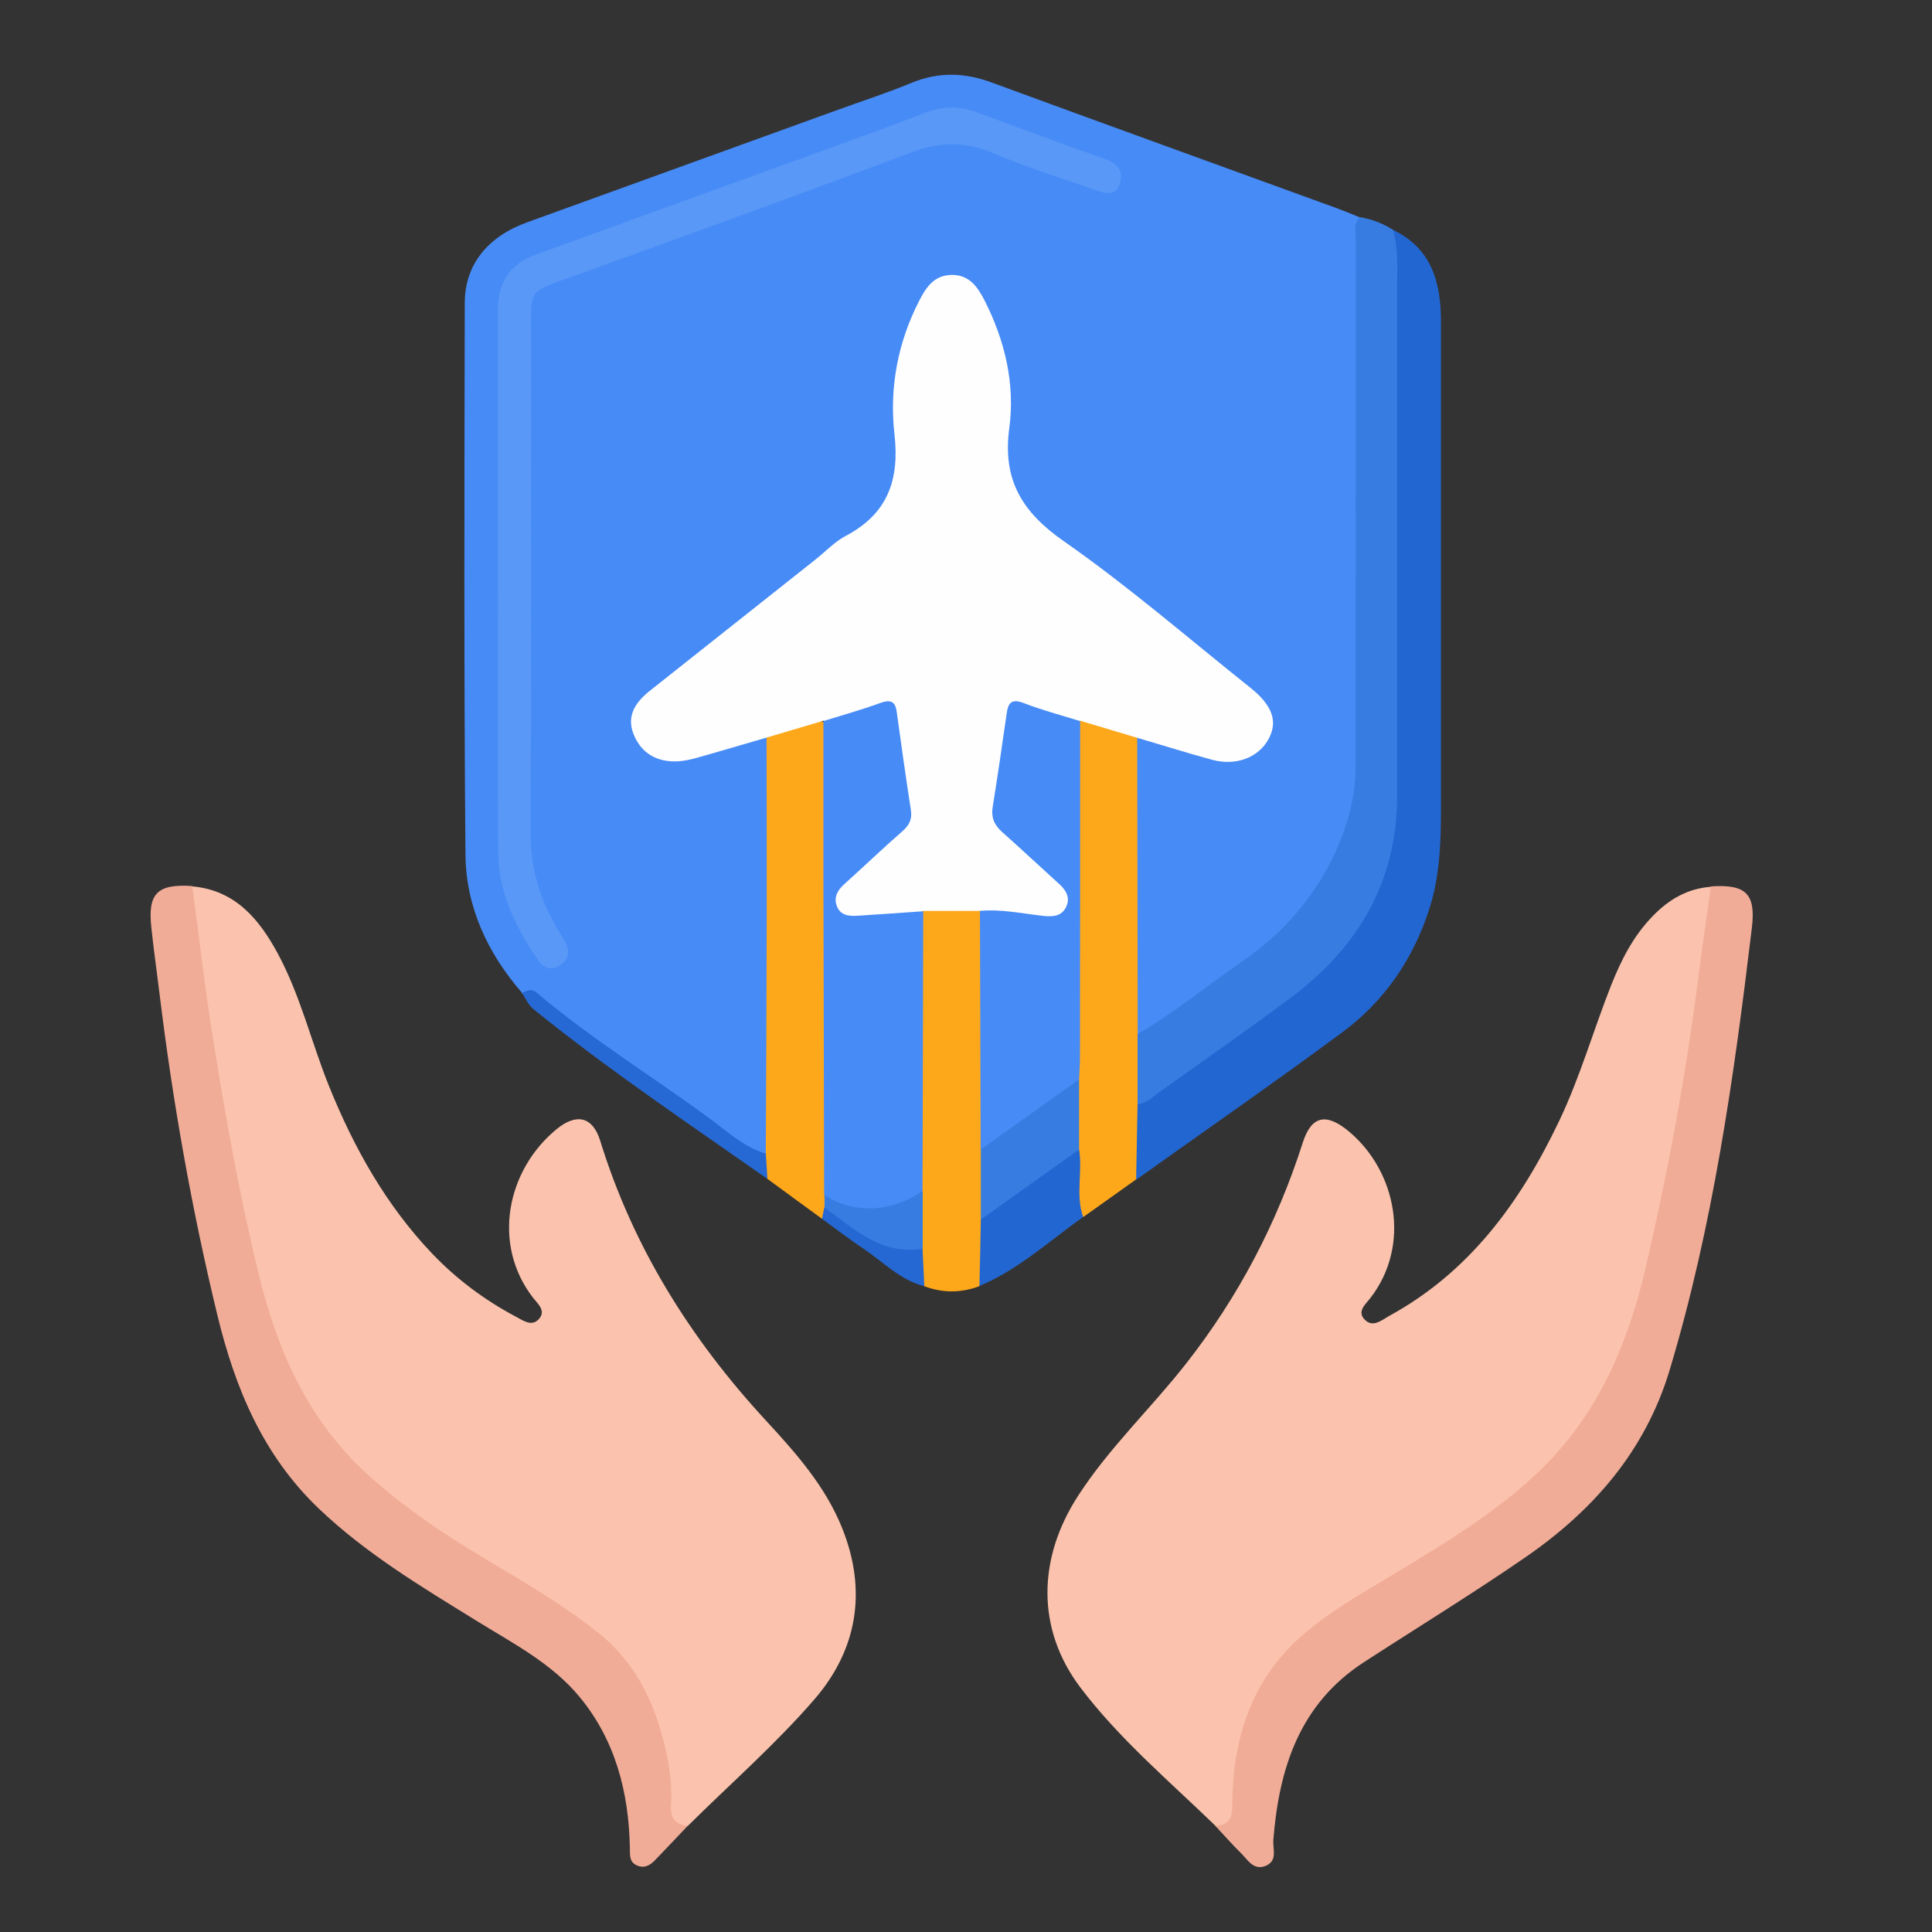 <?xml version="1.0" encoding="UTF-8"?>
<svg xmlns="http://www.w3.org/2000/svg" version="1.1" viewBox="0 0 1080 1080">
  <rect x="0" y="0" width="1080" height="1080" fill="#333333" stroke="none"/>
  <defs>
    <style>
      .cls-1 {
        fill: #2669d4;
      }

      .cls-2 {
        fill: #fbc3ad;
      }

      .cls-3 {
        fill: #f1ac97;
      }

      .cls-4 {
        fill: #5998f6;
      }

      .cls-5 {
        fill: #377ce1;
      }

      .cls-6 {
        fill: #2266d2;
      }

      .cls-7 {
        fill: #478bf6;
      }

      .cls-8 {
        fill: #fda81b;
      }

      .cls-9 {
        fill: #377de1;
      }

      .cls-10 {
        fill: #fefefe;
      }

      .cls-11 {
        fill: #2568d3;
      }
    </style>
  </defs>
  <!-- Generator: Adobe Illustrator 28.6.0, SVG Export Plug-In . SVG Version: 1.2.0 Build 709)  -->
  <g>
    <g id="Layer_1">
      <g>
        <path class="cls-7" d="M291.8,555c-19.2-22.1-31.3-48-31.6-77-.9-102.9-.6-205.7-.4-308.6,0-21.3,12.7-37.1,34.8-45.1,57.6-20.9,115.2-41.7,172.9-62.6,14.1-5.1,28.3-9.7,42.1-15.4,15.1-6.2,29.5-5.8,44.7-.2,64,23.5,128.1,46.7,192.2,70,4.6,1.7,9.2,3.6,13.7,5.4,1.5,4.1,1.1,8.3,1.1,12.6,0,95.7-.1,191.3,0,287,0,46.9-20.2,83.7-55.8,112.5-18.2,14.7-37.5,28.1-57.1,40.9-4.1,2.7-8.3,7.9-14.1,2.6-2-3.5-2.2-7.3-2.2-11.1-.1-47.4-.2-94.8,0-142.2,0-2.7.2-5.3,1-7.9,2-6.4,6.9-4.9,11.4-3.9,8.3,1.8,16.1,5.1,24.2,7.5,5.5,1.6,11.1,3.2,16.9,3.4,10,.3,17-4.6,21.2-13.2,4.2-8.6-1.1-14.8-7.1-20-13-11.3-26.7-21.9-40.4-32.5-29.1-22.6-57.4-46.3-86.8-68.5-8.2-6.2-11.2-13.5-11.4-23.6-.4-24.1,3.1-48.4-4.6-72.1-2.9-8.8-5.5-17.7-10.3-25.6-8.1-13.6-20.9-13.7-28.6.3-9.4,17-14.3,35.6-14.8,55.1-.4,15-.2,30,0,44.9.1,8.4-3.2,14.5-9.8,19.7-40,31.7-80,63.5-120.1,95.2-3,2.4-6.2,4.5-8.9,7.3-5.6,5.7-10.5,12-6.4,20.4,4,8.1,10.8,12.8,20.3,12.7,7-.1,13.6-2.2,20.2-4.3,7.3-2.3,14.6-4.7,22.1-6.4,4.1-.9,8.5-2.5,10.5,3.5,1.3,4.5,1.2,9.1,1.2,13.7,0,66.4,0,132.7,0,199.1,0,4.2,0,8.4-.9,12.6-3.2,9-9.2,5.1-13.7,2.1-9.4-6.5-19.1-12.6-28.4-19.4-30.2-22.1-61.6-42.5-91-65.8-1.9-1.5-4.2-1.6-6.2-2.7Z"/>
        <path class="cls-2" d="M679.5,1020.7c-25.9-25.1-53.7-48.5-75.5-77.3-24.9-32.9-23.9-72.5-1.3-107.3,17.4-26.9,40.7-48.8,60.3-73.8,29.2-37.2,50.8-78.4,65.2-123.4,4.9-15.5,13.4-16.9,26.1-6.2,26.4,22.3,34.6,63.6,11.6,93.1-2.6,3.3-7.5,7.4-3,11.9,4.5,4.6,9.3.4,13.5-2,45.1-24.6,73.5-63.7,95.1-108.9,11.8-24.7,19.2-50.9,29.2-76.2,5.6-14,12.2-27.1,22.9-38.2,9.2-9.6,19.6-15.7,32.9-16.7,3.1,3.2,2.3,7.1,1.8,10.9-9.6,72.3-20.7,144.3-38.4,215.3-13.9,55.8-44.7,98.5-91.6,130.7-26,17.8-53.1,33.8-79.8,50.5-38.5,24.1-55.1,59.3-56.6,103.2-.5,13.2-2.1,15.2-12.4,14.7Z"/>
        <path class="cls-2" d="M107.5,495.5c23.9,2.1,37.3,18.2,47.6,37.2,12.7,23.4,18.8,49.4,28.6,73.9,14,34.8,32.1,67.2,58.1,94.4,13.5,14.1,29.3,25.9,46.7,35.1,4,2.1,8.6,5.6,12.6,1.4,4.4-4.6-.4-8.6-3-11.9-23.3-29.9-15-71.6,13.3-94.6,10.9-8.8,19.9-6.8,24.1,6.6,18.3,59.4,50.3,110.5,92.3,156.1,16.8,18.2,33.6,37,43,60.6,14,34.9,8.5,67.8-15.5,95.6-21.8,25.2-47.1,47.3-70.8,70.8-9.6,3.3-11.8-3-12.1-10.1-.5-10.8-1.2-21.4-3.5-32-6.6-30.7-22.2-54.9-48.7-72.6-27.5-18.3-56.3-34.5-83.6-53.2-28.9-19.8-53.4-43.6-71-74.3-12.4-21.6-18.8-45.4-24.7-69.2-16.7-67.2-26.3-135.6-35.4-204.2-.5-3.5-.8-6.9,2-9.7Z"/>
        <path class="cls-3" d="M107.5,495.5c4,29.4,7.3,59,12.1,88.3,6.9,42.9,14.6,85.7,24.9,127.9,10.3,42.5,27.2,81.3,59.9,111.5,21.5,19.8,45.8,35.7,70.8,50.6,20.7,12.3,41.6,24.6,60.3,39.8,21.4,17.4,31.9,41.5,37.4,68.1,1.9,9.1,2.8,18.2,2.2,27.4-.5,7.2,2.4,10.9,9.4,11.5-6.1,6.4-12.1,12.8-18.2,19.1-2.8,3-6.1,4.9-10.2,3.1-4.5-1.9-3.9-6-4-9.9-.6-31-8.1-60.1-28.1-84.3-15.6-18.9-37.5-30.1-58-42.8-30.6-18.9-61.5-37.4-87.8-62.5-31.2-29.8-46.8-67.3-56.7-108.2-14.4-59.4-25-119.5-32.4-180.2-1.5-12.1-3.2-24.2-4.5-36.4-2.1-19.1,3.3-24.5,23-23.2Z"/>
        <path class="cls-3" d="M679.5,1020.7c10.1-.7,9.3-7.8,9.4-15,.7-34.6,10.9-65.9,37-89.7,16.4-14.9,36.1-25.7,55.1-37.2,27.5-16.6,55-33.3,78.5-55.5,32.8-31.1,50-70.3,60.2-113.8,12.7-54.3,22.8-108.9,29.8-164.2,2.1-16.6,4.6-33.2,6.9-49.8,19.6-1.3,25.2,4.1,22.9,23.2-10,83.4-21.7,166.5-46,247.3-13.6,45.1-42.6,78.3-80.4,104.4-29.6,20.4-60.3,39.2-90.5,58.8-35.9,23.3-47.4,59.2-50.6,99.3-.4,5,2.5,11.5-4,14.4-7,3.1-10.3-3.3-14.2-7.1-4.9-4.8-9.4-10-14.1-15Z"/>
        <path class="cls-6" d="M778.7,128.5c21.3,10.2,26.7,28.9,26.8,50.5,0,87.2,0,174.4,0,261.6,0,22.6.6,45.3-6.4,67.2-9,28.2-25.2,51.9-48.9,69.4-37.9,28-76.7,54.9-115.1,82.3-5.2-13.5-3.3-27.2-1.2-40.9,10.5-12,24.8-19.1,37.1-28.7,23.2-18.1,49.7-32.1,70.1-53.9,23.5-25.1,36.6-54.6,36.6-89.3,0-97.8,0-195.6.2-293.4,0-8.2-3.6-16.7.8-24.8Z"/>
        <path class="cls-9" d="M778.7,128.5c3,10.5,2.3,21.2,2.3,31.9,0,94.8,0,189.6,0,284.4,0,48.2-22,85-59.7,113.1-24.2,18-48.9,35.3-73.5,52.8-3.7,2.6-7,6.1-11.9,6.6-6-13.1-6-26.2,0-39.3,20.5-11.8,38.7-26.9,58.1-40.3,23.4-16.1,41.1-36.3,52.8-62.1,6.9-15.2,11-31,11-47.6.1-97.8,0-195.7.1-293.5,0-4.4-1.7-9.3,2.2-13.1,6.7,1,12.8,3.5,18.5,7Z"/>
        <path class="cls-8" d="M635.9,578c0,13.1,0,26.2,0,39.2-.3,14-.5,28.1-.8,42.1-9.8,7-19.7,14-29.5,21-5.6-1.9-5.2-7-5.6-11.4-.6-8.8,0-17.6,0-26.3-.5-13.2.2-26.5-.1-39.8-.2-61.8,0-123.5,0-185.3,0-4.2,0-8.5,1.5-12.5.9-1.8,2.1-3.7,4.1-3.5,10.8,1.4,22.2,1.6,30.2,10.9.1,55.2.2,110.3.3,165.5Z"/>
        <path class="cls-8" d="M428.1,645c.2-44.9.4-89.8.5-134.7,0-32.6,0-65.2-.1-97.9,9.7-9.1,26.2-12.8,34.1-7.6,1.7,4.4,1.6,9,1.6,13.6-.1,82.4.2,164.8,0,247.2-.3,2.9-.4,5.8-.6,8.7-.5,2.8-.8,5.8-4.1,7-10.2-7.4-20.3-14.8-30.5-22.3-3.9-4.5-4.6-9.1-.9-14Z"/>
        <path class="cls-8" d="M547.5,719c-10.3,3.8-20.5,3.9-30.8,0-6.7-5.9-3.9-13.8-4.3-21-.7-11,.2-22.1-.2-33.1-.2-46.9-.1-93.9,0-140.8,0-5.3-.4-10.8,2.9-15.5,11.1-5.3,22.4-5,33.6-.4,3.5,4.6,3.2,10.1,3.1,15.4,0,39.4.4,78.8-.2,118.2.6,13.3,0,26.7,0,40,.4,8.6.2,17.3,0,25.9,0,4.2-.6,8.3-4.2,11.2Z"/>
        <path class="cls-6" d="M547.5,719c.3-12.4.6-24.8.8-37.3,8-12.4,21.5-18.1,32.7-26.4,6.7-5,12.3-13,22.2-12.8,2.1,12.5-2.1,25.4,2.3,37.8-19,13.4-36.2,29.5-58.1,38.6Z"/>
        <path class="cls-1" d="M428.1,645c.3,4.7.6,9.4.9,14-44.1-30.9-88.8-60.9-130.7-94.8-3.1-2.5-4.5-6.1-6.5-9.2,2.8-1.1,5.1-2.7,8.3,0,30.4,25.7,64.4,46.6,96.4,70.1,9.9,7.3,19.3,16.1,31.6,19.8Z"/>
        <path class="cls-11" d="M515.7,697.9c.3,7,.7,14.1,1,21.1-13.5-3.4-22.9-13.5-33.9-20.9-8-5.3-15.6-11.2-23.3-16.8.4-2.1.9-4.3,1.3-6.4,6.5-.9,10.2,4.2,14.7,7.3,10.4,7,20.7,13.9,34.2,13.1,2.3-.1,4.4,1,6.1,2.6Z"/>
        <path class="cls-10" d="M547.9,509.2c-10.6,0-21.2,0-31.7,0-12.4,4.9-25.4,5.2-38.5,4.7-4.8-.2-9.3-1.3-11.5-6.2-2.4-5.5-.9-10.6,2.9-15,7.6-8.8,16.9-15.7,25.5-23.3,9.9-8.8,12.7-18.2,9.6-30.7-2.6-10.8-3.7-22-5-33-1-8.3-4.7-10.1-12.5-8.2-8.7,2.1-16.6,8.6-26.4,5.4-10.6,3.1-21.2,6.3-31.7,9.4-13.2,3.8-26.4,7.8-39.7,11.5-3.3.9-6.7,1.6-10.1,1.8-11.5.5-20.3-4.4-24.6-15.1-4.3-10.8,1.5-18.4,9.5-24.7,30.6-24.3,61.3-48.6,92-72.9,5.7-4.5,10.9-10.1,17.2-13.4,23.4-12.4,30-31.3,27.1-56.8-2.9-25.9,1.8-51.2,13.9-74.7,3.8-7.4,8.2-14,17.7-14.3,10.1-.3,14.8,6.5,18.8,14.3,11.4,22.5,17.1,46.6,13.8,71.3-3.9,29,7.1,47,30.7,63.4,36.1,25.2,69.5,54.2,104,81.7,12.3,9.8,15.5,18.7,10.4,28.4-5.5,10.6-18.3,15.6-31.8,11.9-14-3.8-27.9-8.2-41.9-12.3-10.6-3.2-21.2-6.3-31.7-9.5-8.5,2.4-15.6-2.2-23.2-4.4-12.6-3.6-13.8-3-16,9.5-2.3,12.8-3.5,25.8-5.7,38.6-1.2,7,.7,12.7,5.7,17.7,6.3,6.2,12.3,12.5,19.3,17.9,4.8,3.7,9.6,7.8,12.7,13.1,5.3,9.1.7,19.3-9.4,19.3-13.3,0-26.7-1.1-39.4-5.6Z"/>
        <path class="cls-4" d="M278.3,324.3c0-50.3,0-100.6,0-150.9,0-15.3,6.8-25.8,20.8-30.9,52.1-19,104.3-37.8,156.5-56.7,20.5-7.4,41.1-14.8,61.4-22.7,10.2-4,19.8-3.9,30,0,23.6,8.9,47.4,17.5,71.2,26,6.5,2.3,9.8,6.7,7.9,13.1-2.3,8-8.7,5.8-14.2,3.9-18.8-6.6-37.9-12.5-56.1-20.3-15.7-6.7-29.9-6.8-46.1-.7-65.2,24.6-130.7,48.1-196.2,71.8-16.2,5.9-16.7,6.2-16.7,23.8,0,94.9.3,189.7-.2,284.6-.1,20.8,5.6,39.1,16.5,56.4,1.2,1.9,2.5,3.9,3.4,6,2.3,5,.8,9.1-3.6,12-4.8,3.1-9.1,1.5-12-2.8-12.5-18.3-22.3-37.8-22.4-60.4-.3-50.7-.1-101.4-.1-152.1Z"/>
        <path class="cls-7" d="M547.9,509.2c11.9-1.1,23.6,1.5,35.4,2.8,5.5.6,10.3.1,12.7-5.1,2.5-5.2-.2-9.5-4.3-13.1-10.5-9.5-20.8-19.2-31.4-28.6-4.4-3.9-6.3-8-5.4-14,2.8-17.3,5.3-34.7,7.8-52.1.8-5.9,2.5-8.8,9.5-6.1,10.3,4,21,6.8,31.6,10.1,0,62.6,0,125.1-.1,187.7,0,4.2-.3,8.4-.5,12.6-1.7,3.5-4.2,6.2-7.5,8.4-12.7,8.5-24.7,18-37.4,26.4-3,2-5.6,5.5-10.1,4.2-.1-44.4-.3-88.8-.4-133.3Z"/>
        <path class="cls-9" d="M548.3,642.5c18.3-13,36.6-26.1,54.9-39.1,0,13.1,0,26.1,0,39.2-18.3,13-36.6,26.1-54.9,39.1,0-13.1,0-26.2,0-39.2Z"/>
        <path class="cls-7" d="M460.2,403.1c10.6-3.3,21.4-6.3,31.8-10.1,5.9-2.1,8.5-1,9.3,5.2,2.5,18.2,5.1,36.5,7.9,54.7.8,5.2-1,8.5-4.9,11.9-11,9.6-21.5,19.7-32.4,29.5-3.8,3.4-5.9,7.3-4.1,12.2,2,5.3,6.8,5.7,11.6,5.4,12.2-.8,24.5-1.6,36.7-2.5-.1,52.1-.3,104.2-.4,156.3-11.6,16.2-43.5,17.6-55,2.3-.1-59.1-.3-118.2-.4-177.4,0-29.2,0-58.4,0-87.5Z"/>
        <path class="cls-5" d="M460.8,668c16.4,10.8,37.2,9.9,55-2.3,0,10.8,0,21.5,0,32.3-23.1,3.9-38.4-11.1-54.9-23,0-2.3,0-4.6,0-6.9Z"/>
      </g>
    </g>
  </g>
</svg>